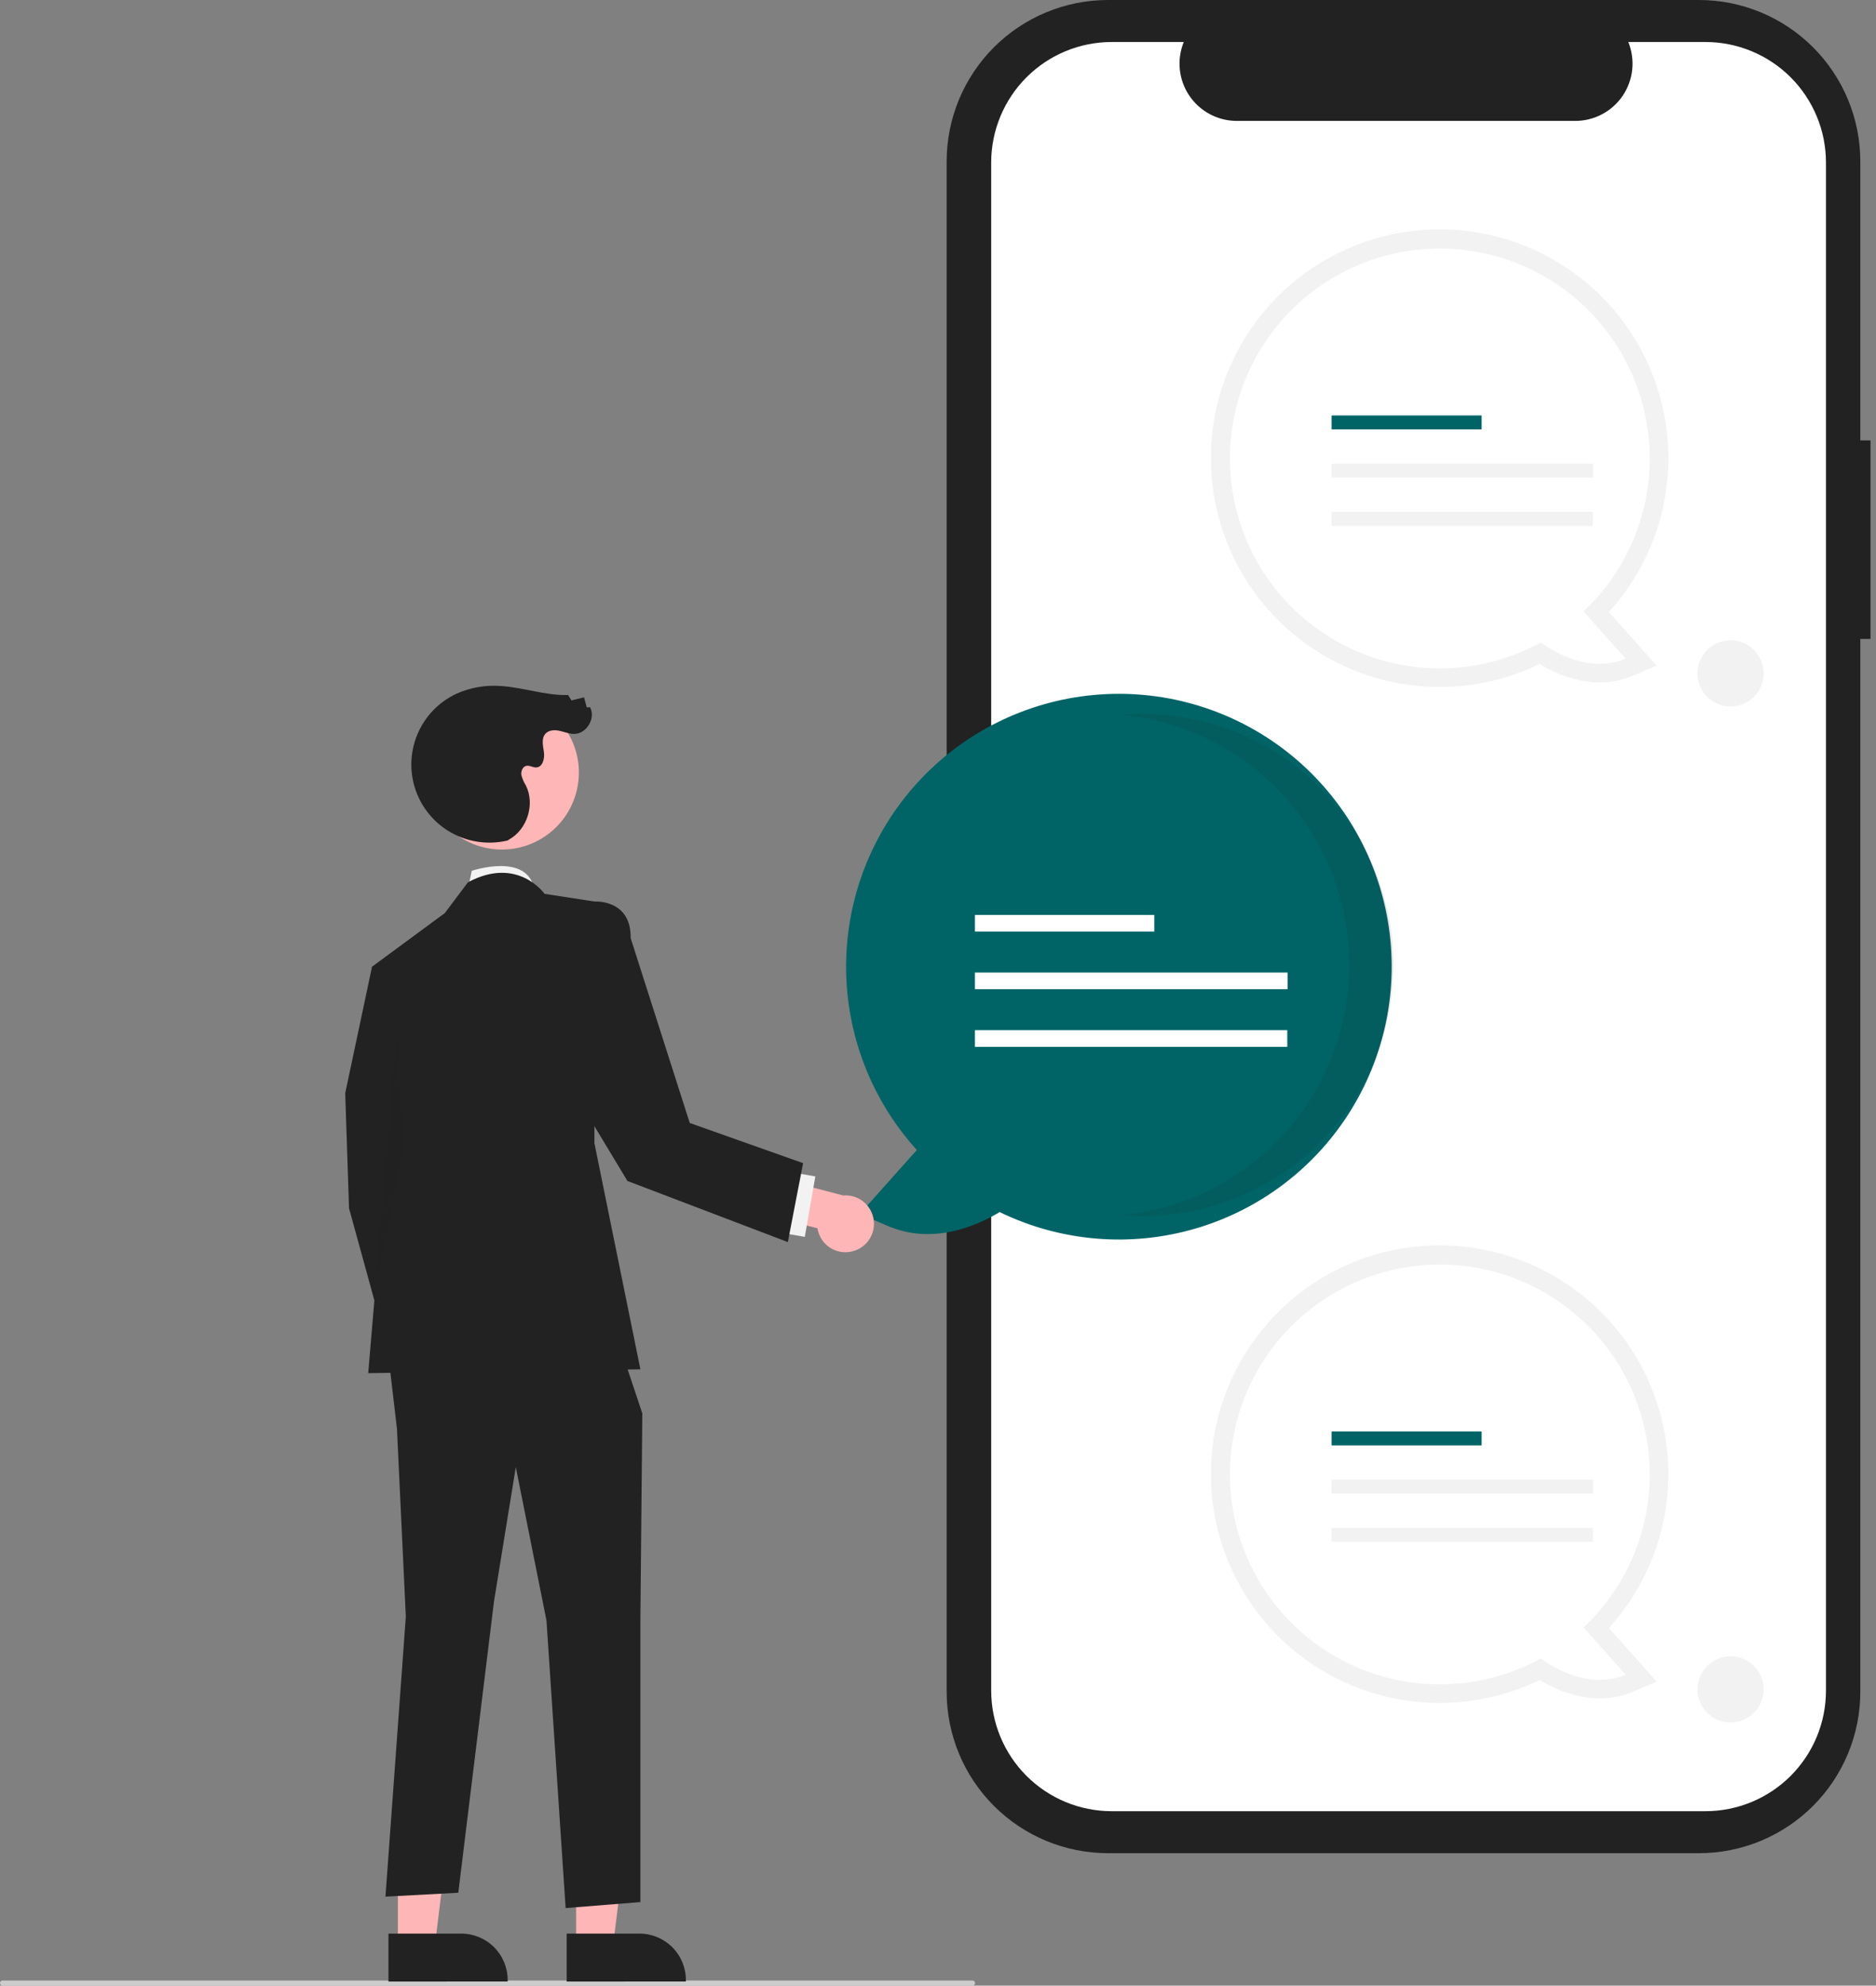 <svg width="189" height="200" viewBox="0 0 189 200" fill="none" xmlns="http://www.w3.org/2000/svg">
<rect x="0" y="0" width="189" height="200" fill="#808080" stroke="none"/>
<path d="M188.446 44.358H187.42V16.261C187.42 14.126 187 12.011 186.182 10.038C185.365 8.066 184.167 6.273 182.657 4.763C181.147 3.253 179.355 2.055 177.382 1.238C175.409 0.421 173.294 1.68412e-06 171.159 0H111.633C109.498 -5.05219e-06 107.383 0.421 105.41 1.238C103.437 2.055 101.644 3.253 100.134 4.763C98.624 6.273 97.427 8.065 96.609 10.038C95.792 12.011 95.372 14.126 95.372 16.261V170.4C95.372 174.713 97.085 178.849 100.134 181.898C103.184 184.948 107.32 186.661 111.633 186.661H171.159C175.472 186.661 179.608 184.948 182.657 181.898C185.707 178.849 187.42 174.713 187.42 170.4V64.357H188.446L188.446 44.358Z" fill="#222222"/>
<path d="M171.815 4.231H164.045C164.402 5.107 164.539 6.057 164.442 6.998C164.346 7.939 164.019 8.842 163.491 9.628C162.964 10.413 162.251 11.056 161.416 11.501C160.581 11.946 159.649 12.179 158.703 12.179H124.602C123.656 12.179 122.724 11.946 121.889 11.501C121.054 11.056 120.341 10.413 119.814 9.628C119.286 8.842 118.959 7.939 118.863 6.998C118.766 6.057 118.903 5.107 119.26 4.231H112.003C108.782 4.231 105.693 5.51 103.416 7.787C101.138 10.065 99.859 13.154 99.859 16.374V170.287C99.859 173.507 101.138 176.596 103.416 178.874C105.693 181.151 108.782 182.431 112.003 182.431H171.815C173.41 182.431 174.989 182.116 176.462 181.506C177.936 180.896 179.275 180.001 180.402 178.874C181.53 177.746 182.424 176.407 183.035 174.934C183.645 173.461 183.959 171.882 183.959 170.287V16.374C183.959 14.78 183.645 13.2 183.035 11.727C182.424 10.254 181.53 8.915 180.402 7.787C179.275 6.66 177.936 5.765 176.462 5.155C174.989 4.545 173.41 4.231 171.815 4.231Z" fill="white"/>
<path d="M145.048 171.529C139.763 171.532 134.637 169.717 130.53 166.39C126.423 163.063 123.584 158.426 122.49 153.255C121.395 148.084 122.111 142.694 124.518 137.988C126.925 133.282 130.875 129.547 135.709 127.407C140.542 125.268 145.963 124.855 151.065 126.237C156.166 127.62 160.638 130.713 163.73 135C166.821 139.287 168.346 144.506 168.048 149.783C167.749 155.06 165.646 160.074 162.091 163.985L166.904 169.38L164.502 170.399C160.786 171.975 157.151 170.442 155.11 169.218C151.974 170.738 148.534 171.528 145.048 171.529ZM145.048 129.223C142.109 129.224 139.209 129.897 136.569 131.19C133.93 132.484 131.621 134.363 129.819 136.685C128.017 139.008 126.77 141.711 126.173 144.589C125.576 147.467 125.644 150.444 126.374 153.291C127.103 156.138 128.473 158.781 130.381 161.018C132.288 163.255 134.681 165.026 137.377 166.196C140.073 167.366 143.002 167.904 145.938 167.77C148.874 167.635 151.741 166.831 154.318 165.419L155.347 164.854L156.303 165.534C157.395 166.329 158.635 166.896 159.951 167.203L156.922 163.808L158.25 162.561C160.178 160.764 161.714 158.588 162.761 156.17C163.807 153.751 164.342 151.142 164.332 148.507C164.326 143.394 162.292 138.493 158.677 134.878C155.062 131.263 150.161 129.229 145.048 129.223Z" fill="#F2F2F2"/>
<path d="M166.201 148.507C166.199 143.872 164.675 139.367 161.863 135.684C159.051 132 155.106 129.343 150.636 128.12C146.167 126.897 141.419 127.176 137.123 128.915C132.827 130.654 129.222 133.755 126.861 137.743C124.5 141.731 123.515 146.384 124.057 150.986C124.598 155.588 126.637 159.885 129.859 163.216C133.081 166.547 137.308 168.727 141.89 169.421C146.472 170.115 151.155 169.285 155.218 167.057C156.681 168.098 160.248 170.173 163.772 168.678L159.53 163.923C161.638 161.947 163.319 159.56 164.466 156.908C165.614 154.256 166.204 151.396 166.201 148.507Z" fill="white"/>
<path d="M149.268 144.182H134.153V145.585H149.268V144.182Z" fill="#006466"/>
<path d="M160.497 149.037H134.153V150.441H160.497V149.037Z" fill="#F2F2F2"/>
<path d="M160.472 153.893H134.153V155.296H160.472V153.893Z" fill="#F2F2F2"/>
<path d="M145.048 69.193C139.763 69.196 134.637 67.381 130.53 64.054C126.423 60.727 123.584 56.09 122.49 50.919C121.395 45.748 122.111 40.358 124.518 35.652C126.925 30.947 130.875 27.211 135.709 25.072C140.542 22.932 145.963 22.519 151.065 23.901C156.166 25.284 160.638 28.377 163.73 32.664C166.821 36.951 168.346 42.17 168.048 47.447C167.749 52.724 165.646 57.738 162.091 61.649L166.904 67.044L164.502 68.063C160.786 69.639 157.151 68.106 155.11 66.882C151.974 68.402 148.534 69.192 145.048 69.193ZM145.048 26.887C142.109 26.888 139.209 27.561 136.569 28.854C133.93 30.148 131.621 32.027 129.819 34.349C128.017 36.672 126.77 39.375 126.173 42.253C125.576 45.131 125.644 48.108 126.374 50.955C127.103 53.802 128.473 56.445 130.381 58.682C132.288 60.919 134.681 62.69 137.377 63.86C140.073 65.03 143.001 65.569 145.938 65.434C148.874 65.299 151.741 64.495 154.318 63.083L155.347 62.518L156.302 63.198C157.395 63.993 158.635 64.56 159.951 64.867L156.922 61.472L158.25 60.225C160.178 58.428 161.714 56.252 162.761 53.834C163.807 51.415 164.342 48.806 164.332 46.171C164.326 41.058 162.292 36.157 158.677 32.542C155.062 28.927 150.161 26.893 145.048 26.887Z" fill="#F2F2F2"/>
<path d="M166.201 46.171C166.199 41.536 164.675 37.031 161.863 33.348C159.051 29.664 155.106 27.007 150.636 25.784C146.167 24.561 141.419 24.84 137.123 26.579C132.827 28.318 129.222 31.419 126.861 35.407C124.5 39.395 123.515 44.048 124.057 48.65C124.598 53.252 126.637 57.55 129.859 60.88C133.081 64.211 137.308 66.391 141.89 67.085C146.472 67.779 151.155 66.949 155.219 64.722C156.681 65.762 160.248 67.837 163.772 66.342L159.53 61.587C161.639 59.611 163.319 57.224 164.466 54.572C165.614 51.92 166.204 49.06 166.201 46.171Z" fill="white"/>
<path d="M149.268 41.846H134.153V43.249H149.268V41.846Z" fill="#006466"/>
<path d="M160.497 46.701H134.153V48.105H160.497V46.701Z" fill="#F2F2F2"/>
<path d="M160.472 51.557H134.153V52.961H160.472V51.557Z" fill="#F2F2F2"/>
<path d="M174.347 71.16C176.189 71.16 177.682 69.667 177.682 67.826C177.682 65.984 176.189 64.491 174.347 64.491C172.506 64.491 171.013 65.984 171.013 67.826C171.013 69.667 172.506 71.16 174.347 71.16Z" fill="#F2F2F2"/>
<path d="M174.347 173.496C176.189 173.496 177.682 172.003 177.682 170.161C177.682 168.32 176.189 166.827 174.347 166.827C172.506 166.827 171.013 168.32 171.013 170.161C171.013 172.003 172.506 173.496 174.347 173.496Z" fill="#F2F2F2"/>
<path d="M100.713 122.087C98.273 123.55 93.926 125.384 89.484 123.5L86.612 122.281L92.366 115.831C87.774 110.767 85.234 104.174 85.241 97.339C85.248 90.503 87.802 83.916 92.404 78.862C97.007 73.808 103.327 70.65 110.133 70.006C116.938 69.361 123.739 71.276 129.208 75.376C134.678 79.475 138.423 85.466 139.714 92.179C141.004 98.892 139.747 105.844 136.187 111.68C132.627 117.515 127.021 121.815 120.461 123.739C113.902 125.663 106.861 125.074 100.713 122.087Z" fill="#006466"/>
<path opacity="0.1" d="M135.926 97.196C135.926 90.875 133.559 84.784 129.292 80.121C125.024 75.458 119.166 72.562 112.87 72.003C113.607 71.939 114.352 71.904 115.105 71.904C121.81 71.908 128.239 74.575 132.979 79.317C137.719 84.06 140.381 90.491 140.381 97.196C140.381 103.901 137.719 110.331 132.979 115.074C128.239 119.817 121.81 122.483 115.105 122.487C114.353 122.487 113.609 122.452 112.874 122.388C119.169 121.828 125.026 118.932 129.293 114.269C133.56 109.607 135.926 103.516 135.926 97.196Z" fill="#222222"/>
<path d="M116.294 92.152H98.221V93.831H116.294V92.152Z" fill="white"/>
<path d="M129.72 97.958H98.221V99.636H129.72V97.958Z" fill="white"/>
<path d="M129.689 103.764H98.221V105.442H129.689V103.764Z" fill="white"/>
<path d="M0.256 200H97.976C98.044 200 98.109 199.973 98.157 199.925C98.205 199.877 98.232 199.812 98.232 199.744C98.232 199.676 98.205 199.61 98.157 199.562C98.109 199.514 98.044 199.487 97.976 199.487H0.256C0.188 199.487 0.123 199.514 0.075 199.562C0.027 199.61 0 199.676 0 199.744C0 199.812 0.027 199.877 0.075 199.925C0.123 199.973 0.188 200 0.256 200Z" fill="#CCCCCC"/>
<path d="M47.137 89.645L47.523 87.714C47.523 87.714 53.204 85.783 53.84 89.645H47.137Z" fill="#F2F2F2"/>
<path d="M58.04 195.977L61.765 195.976L63.536 181.611L58.04 181.611L58.04 195.977Z" fill="#FFB6B6"/>
<path d="M57.09 194.761L64.424 194.76H64.425C65.664 194.76 66.853 195.253 67.73 196.129C68.606 197.006 69.099 198.195 69.099 199.434V199.586L57.09 199.587L57.09 194.761Z" fill="#222222"/>
<path d="M40.086 195.977L43.811 195.976L45.582 181.611L40.085 181.611L40.086 195.977Z" fill="#FFB6B6"/>
<path d="M39.136 194.761L46.471 194.76H46.471C47.711 194.76 48.9 195.253 49.776 196.129C50.653 197.006 51.145 198.195 51.145 199.434V199.586L39.136 199.587L39.136 194.761Z" fill="#222222"/>
<path d="M41.73 97.756L37.481 97.37L34.778 110.115L35.164 121.702L39.413 137.151L45.206 133.675L42.116 117.84L41.73 97.756Z" fill="#222222"/>
<path d="M39.041 135.799L39.992 143.91L40.885 162.835L38.834 191.037L46.172 190.644L49.769 161.29L51.965 147.772L55.055 163.221L56.986 192.188L64.517 191.585V163.12L64.711 142.365L62.007 134.255L39.041 135.799Z" fill="#222222"/>
<path d="M54.862 90.031C54.862 90.031 52.159 86.169 47.138 88.873L44.82 91.963L37.482 97.37L39.027 115.522L37.096 138.31L64.518 137.924L59.883 115.136V90.804L54.862 90.031Z" fill="#222222"/>
<path opacity="0.25" d="M39.992 103.78L37.778 130.259L40.572 115.909L39.992 103.78Z" fill="#222222"/>
<path d="M86.088 125.981C85.694 126.115 85.275 126.161 84.861 126.116C84.447 126.07 84.048 125.935 83.693 125.718C83.337 125.502 83.033 125.21 82.802 124.864C82.571 124.517 82.419 124.124 82.356 123.713L76.037 122.151L76.049 118.079L84.942 120.41C85.641 120.351 86.337 120.55 86.899 120.969C87.46 121.389 87.849 122 87.99 122.687C88.131 123.373 88.016 124.088 87.665 124.695C87.315 125.303 86.754 125.76 86.088 125.981Z" fill="#FFB6B6"/>
<path d="M79.48 118.03L78.418 124.118L81.081 124.583L82.143 118.495L79.48 118.03Z" fill="#F2F2F2"/>
<path d="M54.284 84.62C58.043 82.565 59.424 77.853 57.369 74.094C55.315 70.336 50.602 68.954 46.844 71.009C43.085 73.064 41.704 77.776 43.759 81.535C45.813 85.293 50.526 86.674 54.284 84.62Z" fill="#FFB6B6"/>
<path d="M51.143 84.656C49.246 85.112 47.247 84.846 45.534 83.91C43.822 82.974 42.518 81.435 41.877 79.592C41.235 77.749 41.301 75.734 42.063 73.937C42.824 72.14 44.226 70.691 45.996 69.869C47.359 69.261 48.85 68.993 50.34 69.09C52.659 69.212 54.914 70.069 57.236 70.006L57.572 70.547L58.841 70.239L59.112 71.246L59.447 71.235C60.045 72.347 59.082 73.939 57.819 73.926C57.319 73.92 56.846 73.712 56.358 73.607C55.869 73.502 55.293 73.528 54.956 73.898C54.518 74.378 54.709 75.126 54.8 75.77C54.891 76.413 54.663 77.28 54.014 77.301C53.682 77.311 53.366 77.073 53.04 77.136C52.661 77.209 52.469 77.667 52.524 78.05C52.618 78.425 52.771 78.784 52.978 79.111C53.92 80.99 53.125 83.546 51.284 84.56" fill="#222222"/>
<path d="M58.04 92.296L59.883 90.804C59.883 90.804 63.604 90.545 63.536 94.489L69.49 113.111L80.91 117.157L79.371 125.108L63.213 118.952L55.005 105.348L58.04 92.296Z" fill="#222222"/>
</svg>
